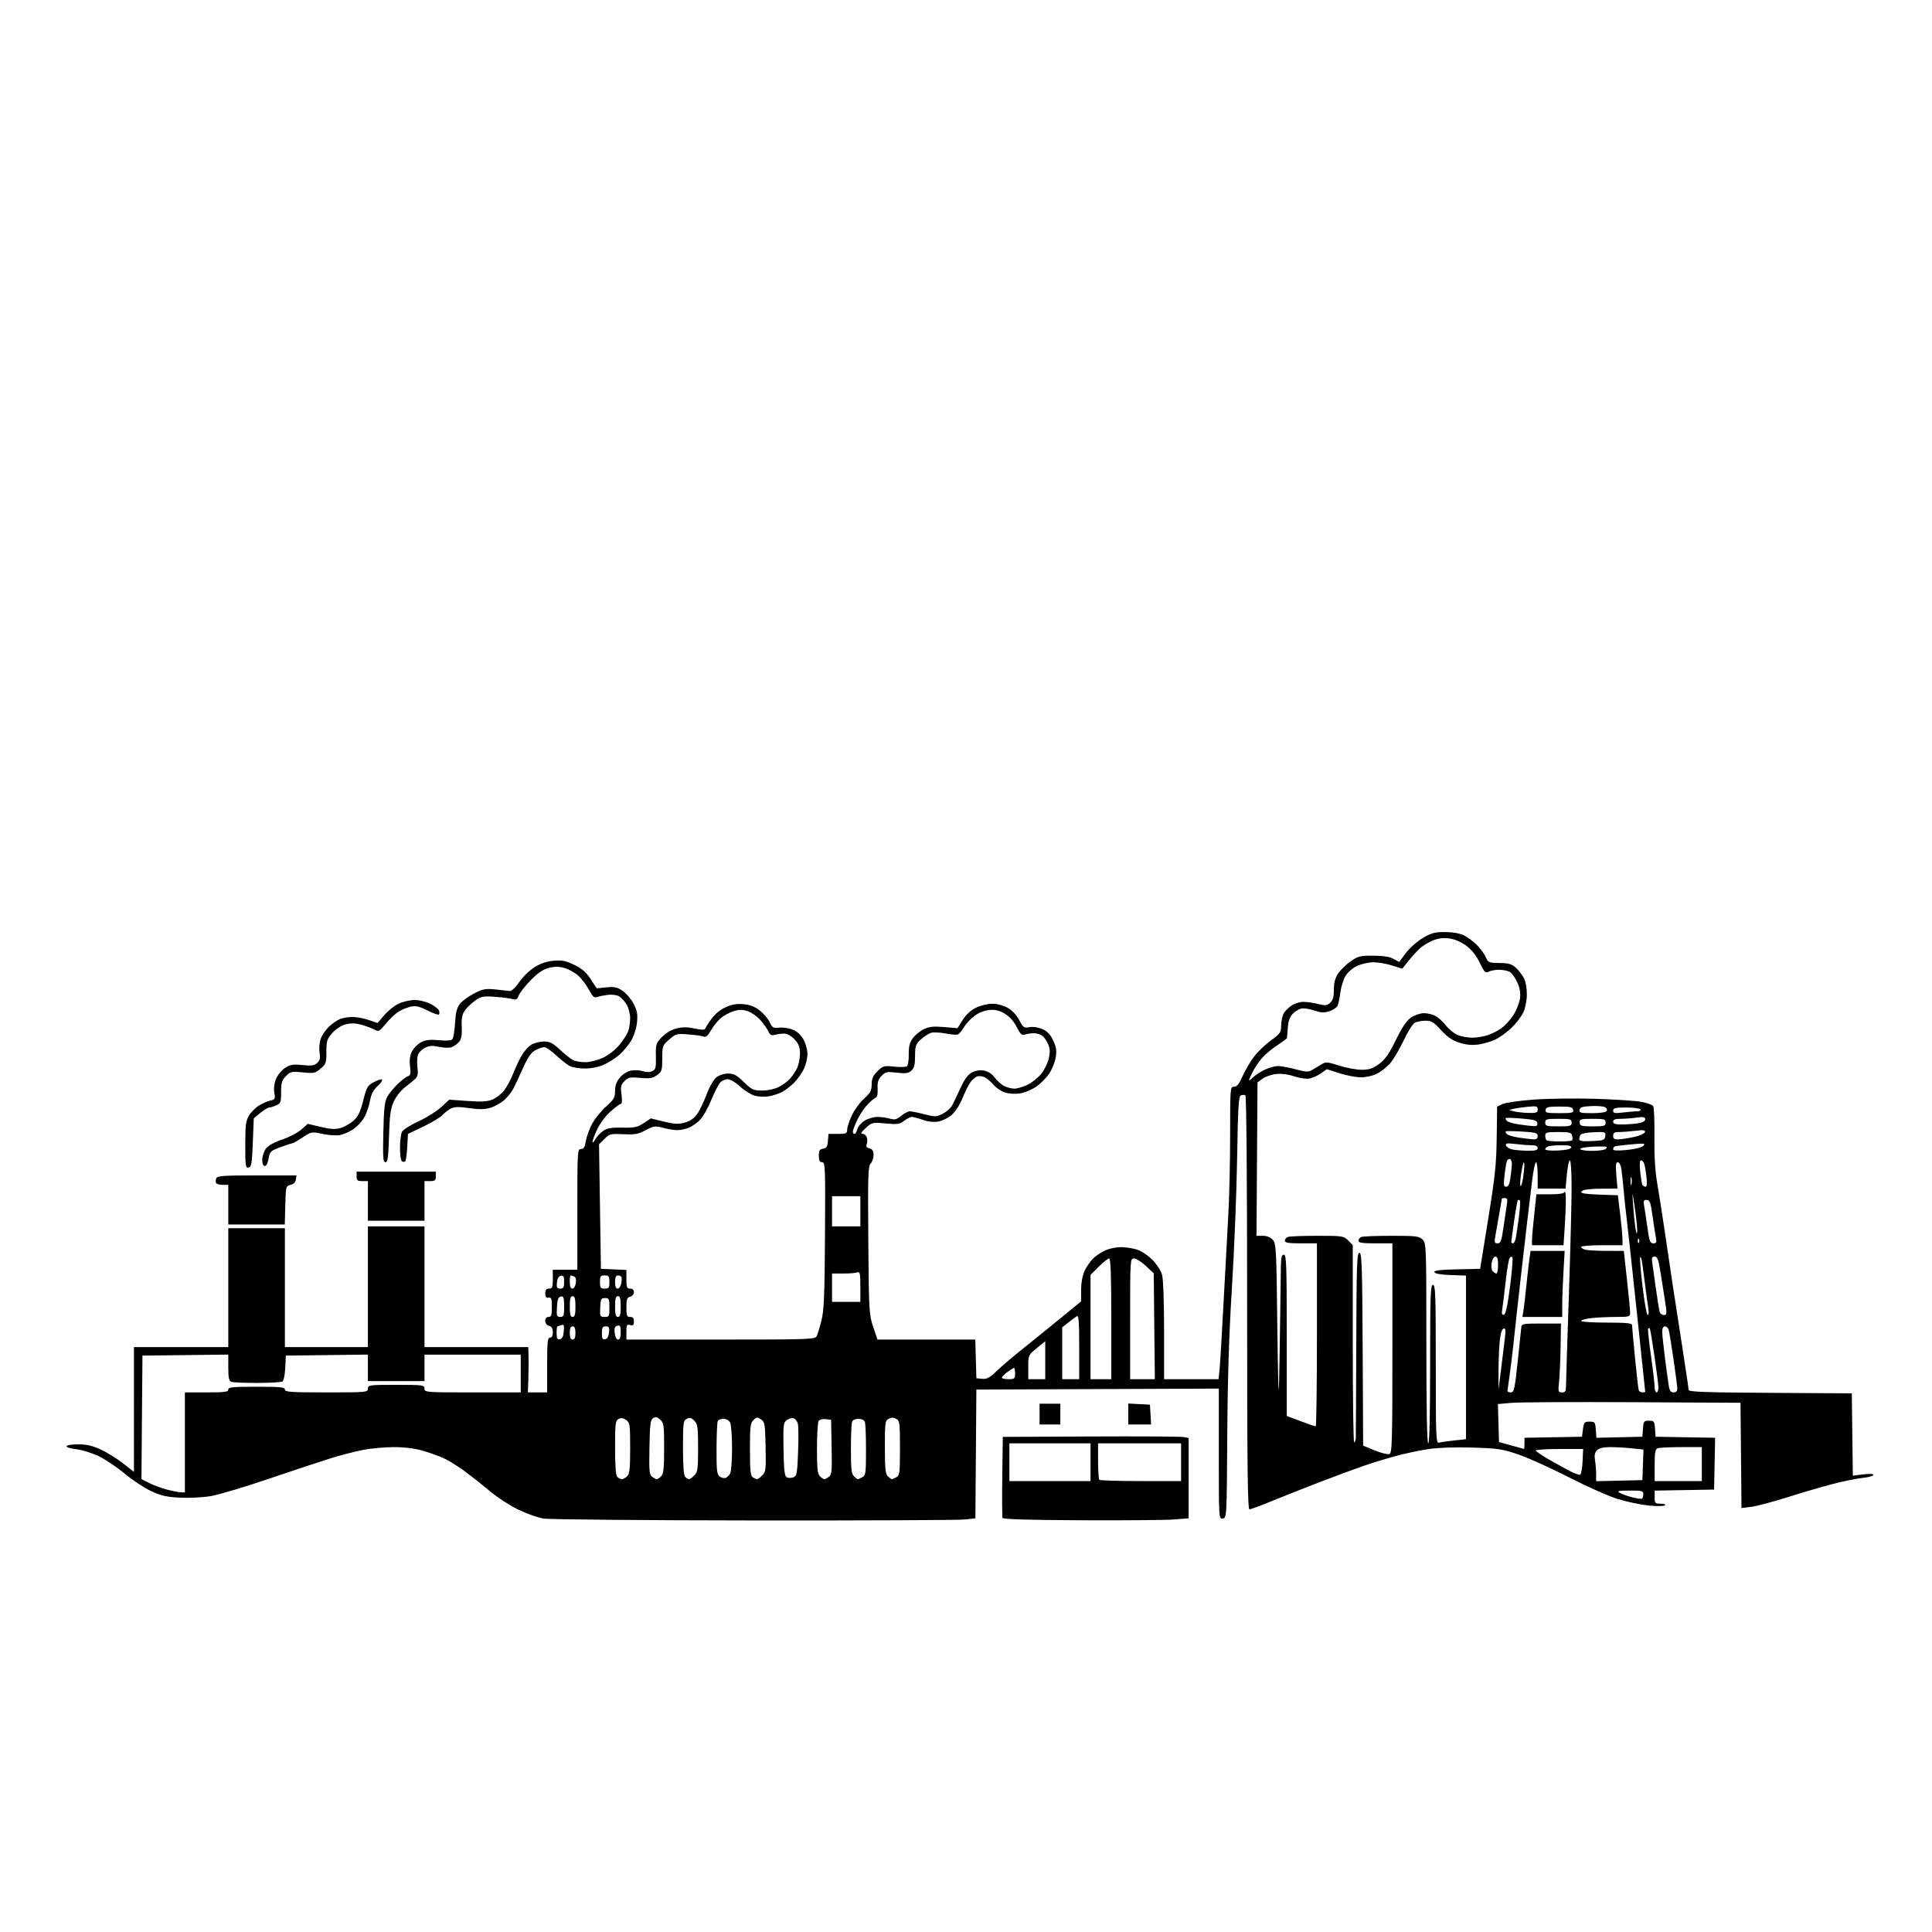 <svg version="1.1" xmlns="http://www.w3.org/2000/svg" xmlns:xlink="http://www.w3.org/1999/xlink" width="1024" height="1024" viewBox="0 0 1024 1024"><path stroke="none" fill="black" fill-rule="evenodd" d="M400.0,805.874C341.425,805.815 291.035,805.358 288.022,804.859C285.01,804.359 278.935,802.195 274.522,800.048C270.11,797.902 263.401,793.525 259.613,790.323C255.825,787.12 249.75,782.317 246.113,779.65C242.476,776.982 237.475,773.896 235.0,772.792C232.525,771.687 227.576,769.932 224.003,768.892C219.847,767.682 214.384,767.0 208.841,767.0C204.075,767.0 196.779,767.65 192.627,768.444C188.475,769.239 180.673,771.255 175.289,772.924C169.905,774.594 155.124,779.491 142.442,783.806C129.76,788.121 115.961,792.237 111.779,792.952C107.486,793.687 100.326,794.053 95.337,793.794C88.178,793.422 85.266,792.754 80.0,790.279C76.425,788.598 70.125,784.412 66.0,780.976C61.875,777.54 55.641,773.375 52.146,771.721C48.651,770.067 43.35,768.441 40.366,768.107C37.381,767.773 35.066,767.05 35.22,766.5C35.374,765.95 38.2,765.509 41.5,765.521C45.927,765.537 49.073,766.272 53.5,768.326C56.8,769.857 62.087,773.14 65.25,775.621L71.0,780.133L71.0,747.066L71.0,714.0L96.0,714.0L121.0,714.0L121.0,682.5L121.0,651.0L136.0,651.0L151.0,651.0L151.0,682.5L151.0,714.0L173.0,714.0L195.0,714.0L195.0,682.0L195.0,650.0L210.0,650.0L225.0,650.0L225.0,682.0L225.0,714.0L252.5,714.0L280.0,714.0L280.138,718.75C280.215,721.362 280.168,726.763 280.035,730.75L279.794,738.0L284.897,738.0L290.0,738.0L290.0,723.5C290.0,711.278 290.236,709.0 291.5,709.0C292.487,709.0 293.0,708.013 293.0,706.117C293.0,704.074 292.417,703.081 291.0,702.71C289.803,702.397 289.0,701.346 289.0,700.094C289.0,698.767 289.641,698 290.75,698C292.194,697.999 292.5,697.082 292.5,692.75C292.5,688.305 292.232,687.545 290.75,687.794C289.465,688.01 289.0,687.412 289.0,685.544C289.0,683.667 289.524,683.0 291.0,683.0C292.733,683.0 293.0,682.333 293.0,678.0L293.0,673.0L299.5,673.0L306.0,673.0L306.0,641.0C306.0,610.157 306.069,609.0 307.912,609.0C309.386,609.0 309.983,608.027 310.517,604.75C310.898,602.413 312.384,598.318 313.818,595.652C315.252,592.985 318.579,588.866 321.212,586.499C325.422,582.715 326.0,581.709 326.0,578.174C326.0,575.319 326.742,573.271 328.56,571.111C330.09,569.293 332.495,567.81 334.535,567.427C336.413,567.075 339.199,567.22 340.725,567.75C342.496,568.364 344.273,568.366 345.636,567.754C347.537,566.902 347.757,566.045 347.636,559.961C347.507,553.479 347.674,552.946 350.857,549.655C352.925,547.516 355.881,545.764 358.554,545.091C361.721,544.293 364.314,544.303 368.154,545.126C371.842,545.917 373.521,545.937 373.769,545.192C373.964,544.608 375.477,542.261 377.131,539.978C379.005,537.391 381.864,535.063 384.719,533.8C388.034,532.334 390.65,531.904 394.189,532.244C397.622,532.574 400.184,533.594 402.789,535.668C404.83,537.292 407.175,540.077 408.0,541.857C409.344,544.755 409.865,545.05 413.0,544.688C414.925,544.466 418.116,544.915 420.091,545.687C422.434,546.602 424.433,548.425 425.841,550.931C427.039,553.062 427.99,556.493 427.978,558.636C427.966,560.761 427.121,564.3 426.1,566.5C425.079,568.7 422.754,571.995 420.933,573.822C419.112,575.649 416.244,577.863 414.561,578.741C412.877,579.619 409.76,580.661 407.633,581.056C405.506,581.451 402.131,581.325 400.133,580.776C398.135,580.227 394.598,578.028 392.272,575.889C389.845,573.656 387.037,572.0 385.677,572.0C384.375,572.0 382.577,572.81 381.681,573.801C380.784,574.791 378.671,578.948 376.984,583.039C375.297,587.131 372.698,591.776 371.208,593.362C369.719,594.948 367.052,596.866 365.282,597.623C363.512,598.38 360.706,599.0 359.046,599.0C357.387,599.0 353.974,598.451 351.463,597.779C347.255,596.653 346.533,596.751 342.233,599.029C338.259,601.134 336.506,601.449 330.408,601.153C323.66,600.827 323.083,600.97 320.374,603.653L317.5,606.5L318.0,639.5L318.5,672.5L325.25,672.796L332.0,673.091L332.0,678.046C332.0,682.333 332.269,683.0 334.0,683.0C335.292,683.0 336.0,683.667 336.0,684.883C336.0,685.926 335.107,687 334.0,687.29C332.33,687.726 332.0,688.654 332.0,692.906C332.0,697.333 332.262,698.0 334.0,698.0C335.446,698.0 336.0,698.667 336.0,700.406C336.0,702.32 335.591,702.706 334.0,702.29C332.239,701.829 332.0,702.259 332.0,705.883L332.0,710.0L381.965,710.0C428.544,710.0 431.99,709.881 432.823,708.25C433.314,707.288 434.459,703.575 435.368,700.0C436.74,694.604 437.061,686.921 437.26,654.75C437.485,618.42 437.391,615.999 435.75,616C434.423,616 434.0,615.17 434.0,612.57C434.0,609.773 434.416,609.08 436.25,608.82C438.057,608.563 438.561,607.762 438.81,604.75L439.121,601.0L444.06,601.0C448.513,601.0 449.001,600.778 449.01,598.75C449.015,597.513 450.131,594.113 451.489,591.195C452.847,588.278 455.768,584.267 457.979,582.281C461.374,579.234 462.0,578.062 462.0,574.759C462.0,571.728 462.689,570.157 465.059,567.787C467.95,564.896 468.433,564.76 473.816,565.323C476.95,565.651 480.016,565.599 480.631,565.209C481.253,564.814 481.708,562.045 481.659,558.956C481.592,554.752 482.101,552.667 483.765,550.329C484.973,548.634 487.617,546.461 489.641,545.5C492.546,544.122 494.817,543.88 500.411,544.355L507.5,544.956L510.28,540.553C512.071,537.716 514.584,535.412 517.345,534.075C519.703,532.934 523.566,532.0 525.93,532.0C528.475,532.0 531.788,532.877 534.055,534.151C536.398,535.468 538.777,537.988 540.189,540.65C542.31,544.649 542.743,544.951 545.586,544.418C547.388,544.08 550.198,544.474 552.324,545.362C554.965,546.466 556.563,548.105 558.119,551.308C559.816,554.802 560.124,556.688 559.584,560.289C559.208,562.796 557.63,566.739 556.077,569.051C554.525,571.363 551.363,574.525 549.051,576.077C546.739,577.63 542.891,579.194 540.499,579.552C537.997,579.928 534.645,579.708 532.608,579.036C530.659,578.393 528.003,576.604 526.704,575.06C525.405,573.517 523.349,571.722 522.134,571.071C520.919,570.421 519.053,570.166 517.988,570.504C516.923,570.842 515.217,572.329 514.197,573.809C513.176,575.289 511.313,579.086 510.056,582.247C508.763,585.496 506.333,589.256 504.466,590.896C502.649,592.491 499.438,594.088 497.331,594.443C494.882,594.856 491.922,594.532 489.124,593.545C486.718,592.695 484.089,592.0 483.282,592.0C482.475,592.0 480.634,592.929 479.19,594.065C476.873,595.888 475.726,596.051 469.416,595.46C462.426,594.805 462.191,594.859 458.883,597.866C456.427,600.098 455.961,600.949 457.183,600.971C458.108,600.987 459.131,601.837 459.455,602.859C459.78,603.882 459.752,605.483 459.393,606.419C458.93,607.624 459.361,608.282 460.87,608.676C462.437,609.086 463.0,610.014 463.0,612.188C463.0,613.813 462.306,615.837 461.457,616.686C460.108,618.035 459.952,623.15 460.221,657.365C460.517,695.006 460.616,696.758 462.805,703.25L465.08,710.0L491.005,710.0L516.93,710.0L517.215,720.25L517.5,730.5L520.569,730.8C523.038,731.041 524.507,730.26 528.091,726.8C530.54,724.435 536.773,719.125 541.942,715.0C547.111,710.875 556.213,703.508 562.17,698.628L573.0,689.756L573.022,683.628C573.036,679.812 573.742,675.991 574.896,673.5C575.914,671.3 578.042,668.286 579.624,666.803C581.206,665.32 584.173,663.407 586.218,662.553C588.263,661.699 591.811,661.0 594.102,661.0C596.393,661.0 600.12,661.553 602.384,662.23C604.748,662.936 608.277,665.234 610.675,667.629C613.065,670.015 615.307,673.444 615.919,675.649C616.55,677.921 616.991,690.055 616.994,705.25L617.0,731.0L631.428,731.0L645.856,731.0L646.396,725.75C646.693,722.862 647.643,707.0 648.507,690.5C649.37,674.0 650.51,652.98 651.039,643.789C651.567,634.597 652.0,615.585 652.0,601.539C652.0,576.439 652.035,576.0 654.055,576.0C655.585,576.0 656.733,574.59 658.552,570.478C659.895,567.44 662.586,562.824 664.531,560.218C666.476,557.613 670.527,553.699 673.534,551.521C678.576,547.868 679.003,547.248 679.035,543.53C679.055,541.314 679.648,538.46 680.353,537.19C681.058,535.919 682.955,534.01 684.567,532.946C686.18,531.883 688.988,531.01 690.807,531.007C692.626,531.003 696.128,531.507 698.589,532.127C702.476,533.106 703.321,533.02 705.031,531.472C706.508,530.135 707,528.392 707.0,524.493C707.0,520.749 707.633,518.356 709.265,515.935C710.51,514.087 713.476,511.208 715.855,509.537C719.774,506.785 720.9,506.503 727.84,506.53C732.999,506.549 736.498,507.097 738.557,508.205L741.614,509.852L745.074,505.176C746.978,502.604 750.982,499.038 753.973,497.25C758.593,494.489 760.374,494 765.805,494.0C769.73,494 773.57,494.651 775.752,495.687C777.707,496.614 780.861,498.928 782.761,500.828C784.661,502.727 786.786,505.64 787.485,507.301C788.691,510.17 789.055,510.325 794.797,510.41C799.791,510.484 801.305,510.934 803.515,513.0C804.986,514.375 806.893,516.85 807.752,518.5C808.654,520.233 809.293,523.876 809.263,527.126C809.233,530.405 808.447,534.367 807.378,536.626C806.37,538.757 803.622,542.372 801.273,544.661C798.923,546.949 795.027,549.777 792.615,550.944C790.203,552.112 785.987,553.333 783.246,553.657C779.87,554.057 776.646,553.711 773.257,552.585C769.686,551.399 766.963,549.502 763.751,545.961C759.905,541.722 758.713,541 755.559,541C753.529,541 750.982,541.474 749.9,542.054C748.817,542.633 746.116,546.927 743.898,551.596C741.68,556.265 738.475,561.667 736.777,563.601C735.079,565.535 731.977,567.991 729.885,569.059C727.709,570.169 724.058,571.0 721.361,571.0C718.765,571.0 713.628,570.029 709.945,568.843L703.249,566.687L700.209,568.851C698.536,570.042 695.818,571.286 694.168,571.616C692.415,571.967 689.007,571.499 685.972,570.491C682.678,569.397 679.129,568.951 676.274,569.273C673.798,569.552 670.585,570.665 669.136,571.748L666.5,573.715L666.239,614.358L665.978,655.0L669.334,655.0C671.475,655.0 673.38,655.762 674.595,657.104C676.392,659.088 676.53,661.771 677.025,704.354C677.313,729.184 677.71,742.525 677.906,734.0C678.102,725.475 678.379,709.275 678.521,698.0C678.663,686.725 678.829,674.688 678.89,671.25C678.975,666.41 679.338,665.0 680.5,665.0C681.81,665.0 682.001,670.421 682.011,707.75L682.022,750.5L689.361,753.25C693.397,754.763 696.992,756.0 697.35,756.0C697.707,756.0 698.0,734.175 698.0,707.5L698.0,659.0L689.5,659.0C682.901,659.0 681.0,658.688 681.0,657.607C681.0,656.841 681.712,655.941 682.582,655.607C683.452,655.273 690.447,655.0 698.127,655.0C711.62,655.0 712.174,655.083 714.545,657.455L717,659.909L717.0,712.621C717.0,741.613 717.332,765.002 717.737,764.596C718.143,764.191 718.524,763.328 718.585,762.679C718.646,762.031 718.764,739.562 718.848,712.75C718.98,670.283 719.192,664.0 720.491,664.0C721.789,664.0 722.015,670.6 722.241,715.113L722.5,766.226L728.662,768.753C732.052,770.144 735.539,771.007 736.412,770.672C737.836,770.126 738.0,764.331 738.0,714.531L738.0,659.0L729.0,659.0C721.974,659.0 720.0,658.694 720.0,657.607C720.0,656.841 720.712,655.941 721.582,655.607C722.452,655.273 729.652,655.0 737.582,655.0C750.667,655.0 752.185,655.185 754.0,657.0C755.95,658.95 756.0,660.333 756.0,712.0C756.0,746.667 756.346,765.0 757.0,765.0C757.651,765.0 758.0,750.333 758.0,723.0C758.0,686.333 758.19,681.0 759.5,681.0C760.81,681.0 761.0,686.341 761.0,723.067C761,762.654 761.103,765.106 762.75,764.639C763.712,764.367 767.312,763.842 770.75,763.474L777.0,762.804L777.0,719.442L777.0,676.081L768.83,675.79C763.519,675.602 760.52,675.074 760.258,674.281C759.958,673.377 763.033,672.99 772.177,672.781L784.5,672.5L788.788,646.0C792.42,623.557 793.109,616.976 793.288,603.016L793.5,586.533L796.307,585.184C797.851,584.443 805.276,583.378 812.807,582.819C820.338,582.26 835.072,582.067 845.55,582.389C856.027,582.712 867.029,583.437 869.998,584C872.967,584.563 875.77,585.581 876.227,586.262C876.684,586.943 876.976,594.25 876.876,602.5C876.754,612.633 877.227,620.583 878.334,627.0C879.235,632.225 881.101,644.15 882.479,653.5C883.858,662.85 885.66,675.0 886.484,680.5C887.307,686.0 889.561,700.597 891.491,712.938C893.421,725.279 895.0,735.962 895.0,736.677C895,737.722 903.539,738.03 938.25,738.239L981.5,738.5L981.77,760.319L982.039,782.139L987.52,781.454C990.874,781.035 993.0,781.147 993.0,781.742C993.0,782.277 990.413,782.987 987.25,783.318C984.087,783.65 977.0,785.088 971.5,786.514C966.0,787.939 955.1,791.126 947.278,793.596C939.456,796.067 930.801,798.355 928.044,798.681L923.032,799.275L922.766,771.387L922.5,743.5L865.5,743.199C834.15,743.033 805.222,743.186 801.216,743.537L793.932,744.177L794.216,754.238L794.5,764.3L801.0,766.115C804.575,767.113 807.612,767.946 807.75,767.965C807.888,767.984 808.0,766.662 808.0,765.026L808,762.052L823.25,761.776L838.5,761.5L839.0,757.5C839.458,753.833 839.75,753.5 842.5,753.5C845.318,753.5 845.519,753.76 845.809,757.78L846.118,762.061L858.309,761.78L870.5,761.5L870.807,757.25C871.093,753.303 871.321,753.0 874.0,753.0C876.679,753.0 876.907,753.303 877.193,757.25L877.5,761.5L893.278,761.776L909.056,762.051L908.778,775.776L908.5,789.5L892.75,789.775L877.0,790.051L877.0,793.525C877.0,796.768 877.214,797.0 880.2,797.0C882.065,797.0 883.004,797.361 882.45,797.864C881.928,798.34 878.056,798.38 873.847,797.955C869.639,797.529 862.311,795.996 857.565,794.548C852.818,793.1 841.187,787.943 831.717,783.087C822.248,778.231 810.225,772.786 805.0,770.986C796.372,768.014 794.143,767.671 780.715,767.247C772.013,766.972 762.549,767.264 757.715,767.956C753.197,768.603 745.45,770.208 740.5,771.523C735.55,772.837 727.675,775.236 723.0,776.854C718.325,778.471 707.975,782.296 700.0,785.353C692.025,788.411 680.55,792.947 674.5,795.433C668.45,797.919 662.938,799.964 662.25,799.977C661.257,799.995 661.0,777.458 661.0,690.559C661.0,625.914 660.628,580.888 660.09,580.556C659.59,580.247 658.52,580.247 657.713,580.557C656.479,581.03 656.157,586.412 655.693,614.31C655.39,632.564 654.154,663.25 652.947,682.5C651.403,707.124 650.669,730.396 650.473,761.0C650.196,804.301 650.185,804.501 648.097,804.82C646.002,805.139 646.0,805.108 646.0,770.562L646.0,735.985L581.75,736.243L517.5,736.5L517.237,770.612L516.974,804.724L511.737,805.354C508.857,805.7 458.575,805.934 400.0,805.874zM573.139,805.774C544.897,805.645 531.648,805.246 531.368,804.516C531.142,803.929 531.08,794.028 531.229,782.514L531.5,761.58L578.0,761.364C603.575,761.245 625.737,761.375 627.25,761.653L630.0,762.159L630.0,783.45L630.0,804.742L622.25,805.353C617.987,805.689 595.887,805.878 573.139,805.774zM870.25,794.321C870.663,794.079 871.0,793.009 871.0,791.941C871.0,790.195 870.27,790.003 863.75,790.03C857.72,790.056 856.837,790.259 858.5,791.236C859.6,791.882 862.525,792.939 865.0,793.585C867.475,794.231 869.837,794.562 870.25,794.321zM95.75,790.934L98.0,791.0L98.0,764.5L98.0,738.0L109.5,738.0C119.056,738.0 121.0,737.746 121.0,736.5C121.0,735.233 123.333,735.0 136.0,735.0C148.667,735.0 151.0,735.233 151.0,736.5C151.0,737.788 154.111,738.0 173.0,738.0C194.333,738.0 195.0,737.939 195.0,736.0C195.0,734.089 195.667,734.0 210.0,734.0C224.333,734.0 225.0,734.089 225.0,736.0C225.0,737.948 225.667,738.0 250.5,738.0L276.0,738.0L276.0,728.0L276.0,718.0L250.5,718.0L225.0,718.0L225.0,725.0L225.0,732.0L210.0,732.0L195.0,732.0L195.0,724.98L195.0,717.961L173.25,718.23L151.5,718.5L151.196,724.974C151.027,728.59 150.365,731.784 149.696,732.209C149.038,732.627 143.024,732.976 136.332,732.985C129.639,732.993 123.452,732.727 122.582,732.393C121.351,731.921 121.0,730.254 121.0,724.874L121.0,717.962L98.25,718.231L75.5,718.5L75.236,751.223L74.973,783.945L78.987,785.993C81.195,787.12 85.364,788.677 88.251,789.455C91.138,790.232 94.513,790.898 95.75,790.934zM556.5,785.0L578.0,785.0L578.0,775.0L578.0,765.0L556.5,765.0L535.0,765.0L535.0,775.0L535.0,785.0L556.5,785.0zM604.667,785.0L626.0,785.0L626.0,775.0L626.0,765.0L604.0,765.0L582.0,765.0L582.0,774.333C582.0,779.467 582.3,783.967 582.667,784.333C583.033,784.7 592.933,785.0 604.667,785.0zM858.25,784.781L870.5,784.5L870.788,776.396L871.076,768.293L864.891,767.646C861.49,767.291 856.33,767.0 853.425,767.0C849.819,767.0 847.612,767.531 846.469,768.674C845.25,769.893 844.956,771.32 845.386,773.924C845.712,775.891 845.983,779.201 845.989,781.281L846.0,785.062L858.25,784.781zM889.5,785.0L902.0,785.0L902.0,776.0L902.0,767.0L891.082,767.0C885.077,767.0 879.452,767.273 878.582,767.607C877.313,768.094 877.0,769.876 877.0,776.607L877.0,785.0L889.5,785.0zM329.629,784.0C330.304,784.0 331.564,783.293 332.429,782.429C333.7,781.157 334.0,778.308 334.0,767.485C334.0,754.927 333.869,754.022 331.845,752.604C330.295,751.518 329.174,751.372 327.845,752.083C326.184,752.972 326.0,754.492 326.0,767.335C326.0,777.097 326.379,781.979 327.2,782.8C327.86,783.46 328.953,784.0 329.629,784.0zM348.12,784.0C348.525,784.0 349.564,783.293 350.429,782.429C351.699,781.158 352.0,778.317 352.0,767.584C352.0,755.454 351.823,754.149 349.941,752.447C348.365,751.02 347.487,750.833 346.191,751.649C344.754,752.555 344.458,754.871 344.221,767.1C343.976,779.751 344.149,781.636 345.662,782.742C346.608,783.434 347.714,784.0 348.12,784.0zM365.2,784.0C365.64,784.0 366.9,783.1 368.0,782.0C369.787,780.213 370.0,778.667 370.0,767.5C370.0,756.286 369.792,754.792 367.977,752.977C366.37,751.37 365.547,751.172 363.977,752.012C362.149,752.99 362.0,754.149 362.0,767.335C362.0,777.097 362.379,781.979 363.2,782.8C363.86,783.46 364.76,784.0 365.2,784.0zM384.625,783.314C385.412,783.012 386.493,781.947 387.028,780.948C387.563,779.949 388.0,773.897 388.0,767.5C388.0,761.103 387.534,754.998 386.965,753.934C386.382,752.845 384.879,752.0 383.524,752.0C382.201,752.0 380.825,752.474 380.468,753.053C380.11,753.632 379.801,760.233 379.78,767.722C379.749,779.489 379.978,781.511 381.469,782.601C382.418,783.295 383.838,783.616 384.625,783.314zM401.25,783.985C401.663,783.993 402.913,783.087 404.029,781.971C405.893,780.107 406.035,778.878 405.779,766.841C405.519,754.654 405.348,753.639 403.323,752.297C401.383,751.01 400.947,751.053 399.315,752.685C397.716,754.284 397.485,756.265 397.492,768.294C397.498,779.446 397.786,782.253 399.0,783.021C399.825,783.542 400.837,783.976 401.25,783.985zM420.411,783.047C422.343,782.335 422.538,781.309 423.01,769.389C423.29,762.3 423.212,755.549 422.836,754.386C422.461,753.224 421.495,752.02 420.691,751.712C419.887,751.403 418.291,751.808 417.143,752.612C415.178,753.989 415.07,754.883 415.279,768.074C415.449,778.866 415.823,782.275 416.911,782.946C417.687,783.425 419.262,783.47 420.411,783.047zM436.88,784.0C437.286,784.0 438.392,783.434 439.338,782.742C440.851,781.636 441.024,779.745 440.779,766.992L440.5,752.5L437.609,752.17C435.966,751.982 434.353,752.414 433.874,753.17C433.41,753.901 433.024,760.43 433.015,767.679C433.003,778.34 433.3,781.157 434.571,782.429C435.436,783.293 436.475,784.0 436.88,784.0zM454.637,784.0C454.909,784.0 456.002,783.534 457.066,782.965C458.83,782.021 459.0,780.755 459.0,768.547C459.0,761.186 458.727,754.452 458.393,753.582C458.04,752.663 456.618,752.0 455.0,752.0C453.382,752.0 451.96,752.663 451.607,753.582C451.273,754.452 451.0,760.945 451.0,768.01C451.0,778.356 451.306,781.163 452.571,782.429C453.436,783.293 454.365,784.0 454.637,784.0zM472.637,784.0C472.909,784.0 474.002,783.534 475.066,782.965C476.841,782.015 477.0,780.743 477.0,767.5C477.0,754.094 476.858,752.994 475.0,752.0C473.579,751.24 472.421,751.24 471.0,752.0C469.147,752.992 469.0,754.094 469.0,766.964C469.0,778.261 469.294,781.151 470.571,782.429C471.436,783.293 472.365,784.0 472.637,784.0zM837.5,781.628C838.05,781.47 838.633,778.339 838.796,774.67L839.091,768.0L826.546,768.0C819.646,768.0 814.0,768.36 814.0,768.801C814.0,769.242 817.477,771.58 821.726,773.998C825.975,776.415 831.037,779.186 832.976,780.154C834.914,781.123 836.95,781.786 837.5,781.628zM556.5,755.0L551.0,755.0L551.0,749.5L551.0,744.0L556.5,744.0L562.0,744.0L562.0,749.5L562.0,755.0L556.5,755.0zM604.052,755.0L598.0,755.0L598.0,749.45L598.0,743.9L603.75,744.2L609.5,744.5L609.802,749.75L610.105,755.0L604.052,755.0zM800.835,738.0C802.468,738.0 802.859,736.217 804.398,721.75C805.348,712.812 806.21,704.6 806.313,703.5C806.487,701.64 807.229,701.5 816.923,701.5L827.345,701.5L827.144,714.0C827.033,720.875 826.673,729.087 826.342,732.25C825.78,737.638 825.876,738.0 827.871,738.0C829.661,738.0 830.004,737.402 830.022,734.25C830.035,732.188 830.701,711.15 831.503,687.5C832.305,663.85 832.97,637.862 832.981,629.75C832.991,621.486 832.598,615.0 832.085,615.0C831.582,615.0 830.854,618.375 830.468,622.5L829.765,630.0L822.383,630.0L815.0,630.0L815.0,623.0C815.0,619.15 814.608,616.0 814.129,616.0C813.649,616.0 812.746,620.163 812.12,625.25C811.494,630.337 810.32,640.125 809.51,647.0C808.7,653.875 807.322,665.8 806.449,673.5C805.575,681.2 804.466,691.1 803.983,695.5C803.501,699.9 802.647,707.775 802.085,713.0C801.524,718.225 800.609,725.65 800.052,729.5C799.495,733.35 799.031,736.837 799.02,737.25C799.009,737.663 799.826,738.0 800.835,738.0zM870.469,738.0C871.311,738.0 872.0,737.856 872.0,737.681C872.0,737.505 869.976,718.268 867.503,694.931C865.03,671.594 862.584,649.125 862.068,645.0C861.552,640.875 860.862,634.35 860.534,630.5C860.206,626.65 859.687,621.812 859.381,619.75C859.053,617.537 858.269,616.0 857.47,616.0C856.405,616.0 856.241,617.491 856.703,623.0L857.29,630.0L848.895,630.015C844.278,630.024 839.838,630.45 839.028,630.962C837.732,631.781 837.732,631.956 839.028,632.428C839.838,632.722 844.325,633.084 849.0,633.231L857.5,633.5L858.664,643.0C859.305,648.225 859.867,654.188 859.914,656.25L860.0,660.0L849.0,660.0C842.95,660.0 838.0,660.398 838.0,660.883C838.0,661.369 839.013,662.038 840.25,662.37C841.487,662.701 846.585,662.979 851.577,662.986L860.654,663.0L862.329,678.25C863.249,686.638 864.002,694.513 864.001,695.75C864,697.889 863.617,698 856.25,698.009C851.987,698.013 846.138,698.301 843.25,698.648C840.362,698.995 838.0,699.666 838.0,700.139C838.0,700.613 844.075,701.0 851.5,701.0C861.492,701.0 865.0,701.319 865.0,702.226C865.0,702.9 865.706,710.663 866.57,719.476C867.433,728.289 868.319,736.062 868.538,736.75C868.758,737.438 869.626,738.0 870.469,738.0zM878.0,738.0C878.55,738.0 879.0,736.911 879.0,735.58C879.0,734.249 878.059,726.712 876.909,718.83C875.76,710.949 874.635,704.312 874.409,704.083C874.184,703.854 873.792,703.875 873.538,704.129C873.284,704.383 873.959,710.857 875.038,718.517C876.117,726.176 877.0,733.693 877.0,735.221C877.0,736.75 877.45,738.0 878.0,738.0zM887.045,738.0C888.315,738.0 889.0,737.318 889.0,736.055C889.0,734.985 888.091,727.898 886.979,720.305C885.868,712.712 884.713,705.712 884.412,704.75C884.111,703.788 883.221,703.0 882.433,703.0C881.534,703.0 881.003,704.026 881.008,705.75C881.013,707.263 881.679,713.675 882.49,720.0C883.3,726.325 884.217,732.962 884.527,734.75C884.937,737.116 885.622,738.0 887.045,738.0zM795.502,726.5C796.192,721.0 797.1,713.628 797.522,710.119C798.152,704.871 798.04,703.819 796.894,704.197C795.991,704.495 795.277,706.92 794.867,711.079C794.519,714.61 794.237,721.775 794.242,727.0L794.25,736.5L795.502,726.5zM534.5,731.0C537.722,731.0 538.0,730.762 538.0,728.0C538.0,726.35 537.757,725.0 537.46,725.0C537.162,725.0 535.587,725.985 533.96,727.188C532.332,728.391 531.0,729.741 531.0,730.188C531.0,730.635 532.575,731.0 534.5,731.0zM549.5,731.0L554.0,731.0L554.0,720.933L554.0,710.866L549.5,714.554C545.022,718.223 545.0,718.272 545.0,724.62L545.0,731.0L549.5,731.0zM567.5,731.0L572.0,731.0L572.0,713.941C572.0,700.562 571.73,697.043 570.75,697.629C570.062,698.039 568.038,699.528 566.25,700.938L563,703.5L563,717.25L563.0,731.0L567.5,731.0zM583.5,731.0L589.0,731.0L589.0,699.0C589.0,675.853 588.687,667.0 587.868,667.0C587.246,667.0 584.771,668.966 582.368,671.368L578.0,675.737L578.0,703.368L578.0,731.0L583.5,731.0zM605.545,731.0L612.089,731.0L611.795,702.927L611.5,674.854L607.289,670.927C604.973,668.767 602.16,667.0 601.039,667.0C599.03,667.0 599.0,667.464 599.0,699.0L599.0,731.0L605.545,731.0zM296.75,709.815C297.987,709.581 298.593,708.347 298.818,705.608C299.086,702.35 298.874,701.834 297.487,702.367C296.579,702.715 295.648,703.0 295.418,703.0C295.188,703.0 295.0,704.608 295.0,706.573C295.0,709.436 295.348,710.081 296.75,709.815zM303.5,710.0C304.548,710.0 305.0,708.944 305.0,706.5C305.0,704.056 304.548,703.0 303.5,703.0C302.452,703.0 302.0,704.056 302.0,706.5C302.0,708.944 302.452,710.0 303.5,710.0zM320.75,709.815C321.903,709.597 322.607,708.377 322.813,706.242C323.075,703.532 322.788,703.0 321.063,703.0C319.364,703.0 319.0,703.63 319.0,706.573C319.0,709.436 319.348,710.081 320.75,709.815zM327.609,710.0C328.56,710.0 329.0,708.763 329.0,706.094C329.0,702.831 328.705,702.264 327.208,702.656C325.816,703.02 325.506,703.891 325.817,706.562C326.06,708.639 326.769,710.0 327.609,710.0zM296.948,698.0C298.772,698.0 299.0,697.381 299.0,692.427C299.0,687.659 298.747,686.901 297.25,687.186C295.897,687.443 295.431,688.709 295.198,692.759C294.926,697.476 295.101,698.0 296.948,698.0zM303.5,698.0C304.652,698.0 305.0,696.722 305.0,692.5C305.0,688.278 304.652,687.0 303.5,687.0C302.348,687.0 302.0,688.278 302.0,692.5C302.0,696.722 302.348,698.0 303.5,698.0zM320.451,698.0C322.843,698.0 323.0,697.693 323.0,693.0C323.0,688.436 322.798,688.0 320.679,688.0C318.59,688.0 318.335,688.502 318.129,693.0C317.912,697.752 318.027,698.0 320.451,698.0zM327.5,698.0C328.652,698.0 329.0,696.722 329.0,692.5C329.0,688.278 328.652,687.0 327.5,687.0C326.348,687.0 326.0,688.278 326.0,692.5C326.0,696.722 326.348,698.0 327.5,698.0zM817.455,698.0L806.909,698.0L807.445,694.75C807.739,692.962 808.436,687.0 808.994,681.5C809.552,676.0 810.283,669.587 810.618,667.25L811.227,663.0L820.266,663.0L829.306,663.0L828.657,674.25C828.301,680.438 828.007,688.312 828.005,691.75L828.0,698.0L817.455,698.0zM797.098,696.801C798.085,696.472 799.046,692.031 800.381,681.635C801.419,673.55 801.958,666.625 801.58,666.246C801.201,665.868 800.522,666.155 800.071,666.886C799.619,667.616 798.721,673.003 798.075,678.857C797.428,684.71 796.63,691.247 796.3,693.383C795.829,696.438 795.999,697.167 797.098,696.801zM873.305,697.0C873.809,697.0 873.98,695.538 873.683,693.75C873.386,691.962 872.631,686.45 872.004,681.5C871.377,676.55 870.641,670.992 870.368,669.148C870.095,667.304 869.629,666.038 869.333,666.333C869.038,666.629 869.604,673.65 870.591,681.935C871.579,690.221 872.8,697.0 873.305,697.0zM881.896,697.0C883.538,697.0 883.571,696.442 882.386,688.75C881.686,684.212 880.575,677.237 879.916,673.25C878.969,667.525 878.355,666.0 876.997,666.0C875.787,666.0 875.371,666.666 875.594,668.25C875.767,669.487 876.634,675.675 877.519,682.0C878.405,688.325 879.355,694.288 879.632,695.25C879.908,696.212 880.927,697.0 881.896,697.0zM448.5,690.0L456.0,690.0L456.0,681.893C456.0,674.911 455.78,673.87 454.418,674.393C453.548,674.727 450.173,675.0 446.918,675.0L441.0,675.0L441.0,682.5L441.0,690.0L448.5,690.0zM296.937,683.0C298.636,683.0 299.0,682.37 299.0,679.427C299.0,676.564 298.652,675.919 297.25,676.185C296.097,676.403 295.393,677.623 295.187,679.758C294.925,682.468 295.212,683.0 296.937,683.0zM303.387,683.0C304.159,683.0 304.966,681.688 305.208,680.038C305.492,678.1 305.158,676.891 304.239,676.538C303.468,676.242 302.648,676.0 302.418,676.0C302.188,676.0 302.0,677.575 302.0,679.5C302.0,681.817 302.469,683.0 303.387,683.0zM320.5,683.0C322.69,683.0 323.0,682.567 323.0,679.5C323.0,676.433 322.69,676.0 320.5,676.0C318.31,676.0 318.0,676.433 318.0,679.5C318.0,682.567 318.31,683.0 320.5,683.0zM327.383,683.0C328.144,683.0 329.003,681.765 329.291,680.256C329.58,678.746 329.606,677.171 329.349,676.756C329.092,676.34 328.234,676.0 327.441,676.0C326.461,676.0 326.0,677.119 326.0,679.5C326.0,681.813 326.469,683.0 327.383,683.0zM793.122,675.0C793.605,675.0 794.0,672.975 794.0,670.5C794.0,667.348 793.588,666.0 792.625,666.0C791.869,666.0 790.967,667.414 790.621,669.143C790.26,670.95 790.472,672.863 791.119,673.643C791.738,674.389 792.64,675.0 793.122,675.0zM820.349,660.0L812.0,660.0L811.999,657.25C811.998,655.737 812.521,649.663 813.162,643.75L814.326,633.0L821.58,633.0C826.447,633.0 828.999,632.589 829.338,631.75C829.615,631.062 829.875,632.75 829.916,635.5C829.956,638.25 829.699,644.888 829.344,650.25L828.698,660.0L820.349,660.0zM793.794,659.0C795.402,659.0 795.859,657.718 796.911,650.25C797.589,645.438 798.386,640.038 798.683,638.25C799.106,635.705 798.873,635.0 797.611,635.0C796.725,635.0 796.0,635.175 796.0,635.39C796.0,635.604 795.363,639.316 794.584,643.64C793.805,647.963 792.884,653.188 792.538,655.25C791.997,658.479 792.171,659.0 793.794,659.0zM801.921,659.0C802.427,659.0 803.089,657.763 803.391,656.25C803.694,654.737 804.432,649.74 805.033,645.145C805.633,640.55 805.871,636.538 805.562,636.229C805.253,635.92 804.774,635.892 804.499,636.168C804.223,636.444 803.331,641.356 802.517,647.085C801.703,652.813 801.028,657.837 801.018,658.25C801.008,658.663 801.414,659.0 801.921,659.0zM868.604,658.729C868.936,658.397 868.972,657.534 868.683,656.812C868.364,656.015 868.127,656.252 868.079,657.417C868.036,658.471 868.272,659.061 868.604,658.729zM876.286,659.0C877.902,659.0 878.151,658.506 877.692,656.209C877.385,654.674 876.585,649.499 875.915,644.709C874.864,637.196 874.432,636.0 872.769,636.0C871.206,636.0 870.94,636.521 871.361,638.75C871.648,640.263 872.431,645.438 873.102,650.25C874.164,657.866 874.577,659.0 876.286,659.0zM867.735,653.0C867.884,651.625 867.339,646.0 866.523,640.5C865.104,630.932 865.061,630.824 865.534,638.0C865.806,642.125 866.352,647.75 866.746,650.5C867.173,653.474 867.574,654.487 867.735,653.0zM448.5,650.0L456.0,650.0L456.0,642.0L456.0,634.0L448.5,634.0L441.0,634.0L441.0,642.0L441.0,650.0L448.5,650.0zM135.965,649.0L121.0,649.0L121.0,638.5L121.0,628.0L118.059,628.0C116.441,628.0 114.865,627.591 114.556,627.09C114.247,626.59 114.268,625.465 114.604,624.59C115.135,623.207 117.937,623.0 136.177,623.0L157.139,623.0L156.82,625.209C156.618,626.605 155.58,627.633 154.0,628.002C151.559,628.572 151.493,628.828 151.215,638.793L150.93,649.0L135.965,649.0zM210.0,647.0L195.0,647.0L195.0,636.5L195.0,626.0L192.0,626.0C189.467,626.0 189.0,625.611 189.0,623.5L189.0,621.0L210.0,621.0L231.0,621.0L231.0,623.5C231.0,625.611 230.533,626.0 228.0,626.0L225.0,626.0L225.0,636.5L225.0,647.0L210.0,647.0zM798.31,629.0C799.391,629.0 800.068,627.682 800.49,624.75C800.828,622.413 801.193,619.199 801.302,617.609C801.411,616.019 800.993,614.538 800.373,614.317C799.753,614.096 798.992,614.579 798.681,615.39C798.369,616.201 797.806,619.595 797.428,622.932C796.847,628.068 796.983,629.0 798.31,629.0zM807.176,624.84C807.548,622.453 807.885,619.413 807.926,618.083C807.967,616.754 807.796,615.87 807.547,616.119C807.299,616.368 806.693,619.137 806.201,622.273C805.709,625.408 805.575,628.245 805.903,628.576C806.232,628.908 806.804,627.226 807.176,624.84zM864.689,627.75C864.941,626.788 864.941,625.212 864.689,624.25C864.438,623.288 864.232,624.075 864.232,626.0C864.232,627.925 864.438,628.712 864.689,627.75zM872.197,629.0C872.914,629.0 873.062,627.185 872.639,623.585C872.289,620.607 871.729,617.457 871.394,616.585C871.06,615.713 870.32,615.0 869.751,615.0C869.08,615.0 868.939,617.147 869.351,621.085C869.701,624.432 870.242,627.582 870.553,628.085C870.864,628.588 871.603,629.0 872.197,629.0zM131.75,618.813C130.16,619.116 130,618.022 130.004,606.823C130.007,596.291 130.296,594.026 131.995,591.241C133.088,589.448 135.448,587.068 137.241,585.952C139.033,584.836 141.734,583.659 143.242,583.338C145.774,582.798 145.939,582.471 145.396,579.075C145.028,576.776 145.384,574.017 146.344,571.72C147.188,569.698 149.369,567.11 151.19,565.968C153.951,564.236 155.47,563.994 160.353,564.507C165.067,565.003 166.574,564.791 168.092,563.417C169.559,562.089 169.844,560.878 169.377,557.958C169.047,555.894 169.286,552.664 169.907,550.78C170.529,548.897 172.492,545.953 174.269,544.239C176.046,542.525 178.767,540.645 180.315,540.061C181.863,539.478 184.821,539.0 186.887,539.0C188.953,539.0 192.775,539.726 195.379,540.613L200.114,542.227L203.751,537.978C205.752,535.64 209.213,532.899 211.444,531.886C213.675,530.873 217.43,530.034 219.79,530.022C222.178,530.01 225.856,530.906 228.089,532.045C230.293,533.17 232.356,534.764 232.672,535.588C232.988,536.412 232.967,537.366 232.626,537.708C232.284,538.05 229.553,537.089 226.557,535.573C222.332,533.436 220.368,532.974 217.805,533.516C215.987,533.901 213.086,535.074 211.359,536.122C209.631,537.171 206.566,540.045 204.547,542.508C201.002,546.834 200.784,546.94 198.188,545.599C196.71,544.835 193.588,543.695 191.25,543.066C188.197,542.245 185.899,542.219 183.091,542.975C180.75,543.606 177.943,545.439 176.091,547.549C173.328,550.697 173.0,551.745 173.0,557.446C173.0,563.348 172.77,564.016 169.902,566.429C167.043,568.835 166.317,568.986 160.486,568.388C154.599,567.785 153.992,567.917 151.584,570.325C149.391,572.518 149.0,573.799 149.0,578.794C149.0,584.13 148.762,584.787 146.453,585.839C145.052,586.478 143.348,587.0 142.665,587.0C141.983,587.0 139.866,588.299 137.962,589.887L134.5,592.774L134.0,605.626C133.564,616.838 133.277,618.521 131.75,618.813zM140.372,618.0C139.481,618.0 139.0,616.82 139.0,614.635C139.0,612.778 139.901,610.124 141.011,608.713C142.254,607.133 145.54,605.318 149.605,603.965C153.225,602.76 157.756,600.397 159.674,598.713L163.161,595.652L169.95,597.281C175.115,598.521 177.62,598.667 180.423,597.894C182.449,597.334 185.545,595.597 187.303,594.033C189.82,591.795 190.926,589.52 192.5,583.345C194.339,576.13 194.796,575.341 198.191,573.524C200.22,572.437 202.176,571.843 202.536,572.203C202.896,572.563 201.796,574.127 200.091,575.679C197.773,577.788 196.735,579.883 195.978,583.977C195.421,586.989 193.879,591.096 192.55,593.103C191.222,595.111 188.59,597.708 186.703,598.875C184.815,600.041 181.847,601.281 180.107,601.629C178.367,601.977 174.278,601.696 171.02,601.004C165.143,599.757 165.06,599.772 160.377,602.874C157.781,604.593 155.301,606.0 154.866,606.0C154.431,606.0 151.583,606.932 148.538,608.072C143.351,610.012 142.961,610.392 142.373,614.072C141.996,616.429 141.196,618.0 140.372,618.0zM204.299,616.0C203.047,616.0 202.877,613.619 203.173,600.25C203.446,587.91 203.884,583.835 205.194,581.429C206.114,579.74 208.573,576.701 210.658,574.675C212.744,572.649 215.225,570.746 216.172,570.445C217.596,569.993 217.796,569.073 217.329,565.128C216.929,561.754 217.242,559.432 218.399,557.196C219.298,555.457 221.464,553.294 223.212,552.391C225.613,551.149 227.911,550.889 232.61,551.328C236.881,551.727 239.136,551.531 239.804,550.704C240.339,550.042 240.954,546.252 241.17,542.282C241.452,537.085 242.128,534.285 243.582,532.282C244.693,530.752 248.054,528.225 251.051,526.667C255.852,524.172 257.213,523.904 262.5,524.421C265.8,524.743 269.234,525.118 270.131,525.254C271.118,525.403 273.129,523.524 275.221,520.5C277.124,517.75 280.797,514.185 283.385,512.579C286.58,510.594 289.835,509.512 293.533,509.206C297.995,508.836 299.966,509.238 304.454,511.434C308.509,513.418 310.748,515.374 313.079,518.972L316.228,523.832L321.364,523.32C325.627,522.896 327.095,523.209 330.0,525.163C331.925,526.457 334.545,529.538 335.821,532.008C337.683,535.61 338.043,537.549 337.639,541.797C337.345,544.881 336.078,548.898 334.606,551.41C333.215,553.784 330.395,557.202 328.339,559.007C326.283,560.812 322.554,563.197 320.051,564.307C317.287,565.532 313.338,566.327 309.996,566.329C306.968,566.331 303.368,565.745 301.996,565.027C300.623,564.308 297.382,561.758 294.793,559.36C292.204,556.962 289.369,555.0 288.493,555.0C287.617,555.0 285.528,555.71 283.849,556.578C281.568,557.758 279.924,560.091 277.335,565.828C275.43,570.048 273.113,575.005 272.186,576.845C271.259,578.685 269.045,581.477 267.267,583.05C265.488,584.623 262.199,586.459 259.956,587.131C256.921,588.041 254.044,588.09 248.69,587.324C243.213,586.54 240.904,586.593 238.998,587.545C237.621,588.233 235.596,589.795 234.498,591.017C233.399,592.24 228.838,594.983 224.363,597.114L216.226,600.988L215.834,607.94C215.617,611.764 215.146,615.187 214.787,615.546C214.427,615.906 213.653,615.904 213.067,615.541C212.48,615.179 212.0,611.954 212.0,608.375C212.0,604.797 212.489,600.955 213.087,599.838C213.685,598.721 217.608,596.242 221.806,594.329C226.004,592.416 231.392,589.05 233.779,586.85L238.12,582.848L247.824,583.536C255.416,584.074 258.312,583.896 261.132,582.718C263.114,581.89 265.885,579.702 267.289,577.856C268.693,576.01 270.809,572.025 271.99,569.0C273.171,565.975 275.249,561.59 276.608,559.256C277.966,556.921 280.388,554.334 281.989,553.506C283.591,552.678 286.517,552.0 288.493,552.0C291.348,552.0 293.053,552.896 296.793,556.36C299.382,558.758 302.483,561.233 303.684,561.86C304.886,562.487 307.811,562.996 310.184,562.99C312.605,562.985 316.731,561.942 319.581,560.614C322.573,559.221 326.147,556.436 328.273,553.842C330.259,551.419 332.36,548.183 332.942,546.653C333.524,545.122 333.998,541.987 333.996,539.685C333.994,537.307 333.154,534.124 332.05,532.314C330.981,530.561 329.133,528.606 327.943,527.969C326.752,527.332 324.141,527.027 322.139,527.292C320.138,527.557 317.6,528.068 316.5,528.429C314.868,528.964 314.057,528.242 312.093,524.508C310.769,521.991 308.187,518.615 306.356,517.008C304.525,515.4 301.22,513.598 299.013,513.004C296.1,512.219 293.835,512.232 290.75,513.051C287.751,513.847 284.946,515.774 281.223,519.597C278.32,522.576 275.499,526.186 274.955,527.619C274.157,529.716 273.529,530.091 271.732,529.54C270.504,529.164 266.35,528.62 262.5,528.332C256.301,527.867 255.11,528.076 252.092,530.154C250.218,531.444 247.743,533.773 246.592,535.328C244.923,537.585 244.547,539.394 244.732,544.27C244.907,548.898 244.543,550.85 243.232,552.306C242.279,553.364 240.561,554.589 239.413,555.028C238.264,555.467 235.261,555.387 232.738,554.849C229.083,554.069 227.53,554.192 225.09,555.453C223.366,556.345 221.75,558.147 221.391,559.579C221.04,560.977 220.996,563.931 221.293,566.144C221.702,569.199 221.405,570.569 220.057,571.834C219.08,572.75 216.591,574.798 214.525,576.385C212.458,577.972 209.83,581.347 208.684,583.885C206.989,587.639 206.523,591.066 206.186,602.25C205.848,613.512 205.506,616.0 204.299,616.0zM809.25,609.9C813.739,609.978 815.0,609.671 815.0,608.5C815.0,607.476 813.968,606.997 811.75,606.991C809.962,606.987 806.077,606.692 803.115,606.336C798.786,605.816 797.82,605.96 798.189,607.067C798.442,607.825 799.74,608.75 801.074,609.123C802.408,609.496 806.087,609.845 809.25,609.9zM825.67,609.796C829.893,609.608 832.492,609.041 832.754,608.25C833.051,607.351 831.62,607.0 827.665,607.0C824.639,607.0 821.452,607.273 820.582,607.607C819.712,607.941 819.0,608.636 819.0,609.153C819.0,609.673 821.97,609.96 825.67,609.796zM843.809,609.985C846.939,609.976 850.111,609.583 850.857,609.11C851.603,608.637 851.828,608.062 851.357,607.831C850.886,607.601 847.46,607.583 843.744,607.792C840.01,608.002 837.241,608.58 837.553,609.086C837.864,609.589 840.679,609.993 843.809,609.985zM862.25,609.505C866.492,609.097 870.122,608.19 871.0,607.32C872.329,606.002 871.586,605.912 864.5,606.537C860.1,606.926 856.163,607.44 855.75,607.681C855.337,607.921 855.0,608.587 855.0,609.161C855.0,609.852 857.44,609.968 862.25,609.505zM315.497,603.893C316.276,602.46 318.171,600.437 319.707,599.4C321.889,597.926 324.122,597.546 329.908,597.666C336.304,597.798 337.837,597.474 341.13,595.295L344.944,592.771L351.838,594.46C357.373,595.817 359.54,595.932 362.838,595.043C365.513,594.323 367.78,592.815 369.337,590.719C370.652,588.948 372.952,584.24 374.449,580.255C376.053,575.986 378.218,572.187 379.72,571.005C381.219,569.826 383.781,569.0 385.936,569.0C388.93,569.0 390.454,569.827 394.233,573.5C398.494,577.642 399.269,578.0 403.971,578.0C407.026,578.0 410.571,577.235 412.79,576.097C414.83,575.051 417.46,573.138 418.633,571.847C419.806,570.556 421.494,568.06 422.383,566.3C423.272,564.539 424.0,561.059 424.0,558.565C424.0,555.02 423.4,553.371 421.25,551.003C419.719,549.317 417.392,547.918 416.0,547.846C414.625,547.776 412.347,548.034 410.938,548.42C408.837,548.996 408.177,548.684 407.266,546.684C406.655,545.343 404.748,542.643 403.028,540.684C401.307,538.725 398.29,536.591 396.322,535.941C393.609,535.046 391.818,535.038 388.917,535.907C386.812,536.537 383.732,538.196 382.072,539.593C380.412,540.99 378.051,543.917 376.826,546.096C375.249,548.902 374.146,549.873 373.049,549.419C372.197,549.067 368.541,548.548 364.924,548.267C358.617,547.777 358.197,547.888 354.674,550.982C351.116,554.106 351.0,554.422 351.0,561.035C351.0,567.371 350.798,568.008 348.203,569.855C345.883,571.507 344.369,571.753 339.33,571.296C333.959,570.809 332.995,571.005 331.014,572.986C329.076,574.924 328.86,575.889 329.421,580.114C329.777,582.801 329.667,585.0 329.175,585.0C328.684,585.0 326.218,586.816 323.696,589.036C321.089,591.331 318.009,595.402 316.556,598.474C315.15,601.445 314.018,604.467 314.04,605.188C314.062,605.91 314.718,605.327 315.497,603.893zM826.5,605.0C829.892,605.0 832.918,604.749 833.225,604.442C833.531,604.135 833.554,603.01 833.275,601.942C832.834,600.257 831.857,600.0 825.883,600.0C819.875,600.0 819.0,600.233 819.0,601.833C819.0,602.842 819.3,603.967 819.667,604.333C820.033,604.7 823.108,605.0 826.5,605.0zM843.75,604.796C849.95,604.524 850.527,604.311 850.829,602.176C851.147,599.934 850.936,599.86 844.829,600.091C841.348,600.223 838.169,600.818 837.765,601.415C837.361,602.012 837.024,603.083 837.015,603.796C837.004,604.759 838.732,605.016 843.75,604.796zM812.75,603.875C814.326,603.963 815.0,603.44 815.0,602.128C815.0,600.491 813.966,600.194 806.75,599.757C802.212,599.482 798.305,599.431 798.067,599.645C797.828,599.859 798.119,600.519 798.713,601.113C799.307,601.707 802.202,602.544 805.147,602.972C808.091,603.4 811.513,603.807 812.75,603.875zM857.75,603.904C859.263,603.851 862.942,603.288 865.926,602.654C868.91,602.019 871.558,600.868 871.811,600.095C872.184,598.953 871.258,598.811 866.885,599.336C863.923,599.692 860.038,599.987 858.25,599.991C855.67,599.998 855.0,600.412 855.0,602.0C855.0,603.539 855.635,603.978 857.75,603.904zM452.892,601.0C453.382,601.0 454.069,599.861 454.418,598.469C454.768,597.077 456.504,595.054 458.277,593.973C460.05,592.892 463.078,592.006 465.007,592.004C466.935,592.002 469.914,592.402 471.625,592.892C474.212,593.634 475.223,593.388 477.618,591.428C479.203,590.132 481.251,589.056 482.169,589.036C483.087,589.016 486.59,589.705 489.953,590.566C495.68,592.034 496.294,592.018 499.652,590.316C501.623,589.317 503.847,587.375 504.594,586.0C505.341,584.625 507.349,580.456 509.056,576.734C511.285,571.875 513.017,569.526 515.201,568.396C517.198,567.363 519.405,567.041 521.626,567.458C523.775,567.861 525.827,569.205 527.254,571.144C528.489,572.822 530.715,574.826 532.2,575.597C533.686,576.369 536.131,577.0 537.635,577.0C539.138,577.0 542.301,576.065 544.663,574.921C547.024,573.778 550.298,571.149 551.938,569.078C553.578,567.008 555.359,563.359 555.895,560.971C556.61,557.791 556.528,555.807 555.59,553.564C554.886,551.879 553.553,549.872 552.628,549.105C551.703,548.338 549.721,547.677 548.223,547.637C546.725,547.597 544.553,547.897 543.396,548.303C541.607,548.931 540.924,548.327 538.837,544.271C537.235,541.157 535.013,538.704 532.441,537.209C529.511,535.506 527.411,535.025 524.256,535.335C521.658,535.591 518.608,536.824 516.39,538.516C514.398,540.035 511.9,542.751 510.838,544.55C509.776,546.349 508.341,548.039 507.647,548.305C506.954,548.571 504.074,548.331 501.247,547.772C498.42,547.214 495.011,547.031 493.67,547.368C492.33,547.704 489.831,549.29 488.117,550.891C485.304,553.519 485.0,554.382 485.0,559.746C485.0,564.363 484.566,566.083 483.056,567.45C481.456,568.897 480.08,569.09 475.296,568.534C469.976,567.917 469.286,568.067 467.192,570.296C465.417,572.185 464.96,573.701 465.158,577.047C465.32,579.798 464.961,581.513 464.167,581.778C463.482,582.006 461.547,583.612 459.868,585.347C458.188,587.081 455.735,590.75 454.417,593.5C453.098,596.25 452.015,599.062 452.01,599.75C452.004,600.438 452.401,601.0 452.892,601.0zM812.823,596.875C814.53,596.967 815.058,596.536 814.812,595.25C814.54,593.826 812.989,593.378 806.489,592.845C802.095,592.485 798.305,592.38 798.067,592.612C797.828,592.844 798.119,593.519 798.713,594.113C799.307,594.707 802.202,595.544 805.147,595.972C808.091,596.4 811.545,596.807 812.823,596.875zM826.0,597.0C832.333,597.0 833.0,596.81 833.0,595.0C833.0,593.19 832.333,593.0 826.0,593.0C819.667,593.0 819.0,593.19 819.0,595.0C819.0,596.81 819.667,597.0 826.0,597.0zM844.213,597.0C850.333,597.0 851.0,596.804 851.0,595.0C851.0,593.192 850.333,593.0 844.062,593.0C837.741,593.0 837.138,593.178 837.275,595.0C837.41,596.789 838.142,597.0 844.213,597.0zM859.75,595.989C862.362,595.983 866.188,595.699 868.25,595.358C870.648,594.962 872.0,594.196 872.0,593.233C872.0,592.018 871.106,591.851 867.36,592.364C864.809,592.714 860.984,593.0 858.86,593.0C856.096,593.0 855.0,593.426 855.0,594.5C855.0,595.624 856.19,595.997 859.75,595.989zM810.25,589.882C814.336,589.983 815.0,589.727 815.0,588.047C815.0,586.292 814.468,586.147 809.75,586.611C806.862,586.896 803.375,587.397 802.0,587.726C799.51,588.322 799.512,588.327 802.5,589.044C804.15,589.44 807.638,589.817 810.25,589.882zM826.5,590.0C833.244,590.0 834.107,589.793 833.81,588.25C833.527,586.783 832.346,586.5 826.5,586.5C820.654,586.5 819.473,586.783 819.19,588.25C818.893,589.793 819.756,590.0 826.5,590.0zM843.868,590.0C847.935,590.0 851.171,589.533 851.569,588.888C851.947,588.277 851.636,587.373 850.878,586.88C850.12,586.386 846.805,586.099 843.51,586.241C838.724,586.448 837.453,586.852 837.187,588.25C836.895,589.782 837.727,590.0 843.868,590.0zM860.25,589.648C863.138,589.301 866.539,589.013 867.809,589.009C869.092,589.004 869.843,588.556 869.5,588.0C869.16,587.45 865.759,587.0 861.941,587.0C856.176,587.0 855.0,587.278 855.0,588.639C855.0,590.03 855.795,590.183 860.25,589.648zM664.25,570.919C665.487,569.731 668.3,567.923 670.5,566.902C672.7,565.88 675.776,565.034 677.336,565.022C678.896,565.01 683.09,565.778 686.656,566.728C692.552,568.299 693.384,568.315 695.82,566.905C697.294,566.053 699.492,564.73 700.704,563.966C702.634,562.749 703.761,562.851 709.775,564.788C713.552,566.005 718.905,567.0 721.671,567.0C725.678,567.0 727.546,566.387 730.866,563.982C734.107,561.634 736.098,558.802 739.831,551.232C743.256,544.287 745.584,540.856 747.963,539.25C749.799,538.011 752.824,537.0 754.698,537.0C756.569,537.0 759.314,537.644 760.8,538.431C762.285,539.218 764.794,541.514 766.375,543.534C767.956,545.554 770.754,547.835 772.593,548.603C774.431,549.371 777.919,550.0 780.342,550.0C782.766,550.0 786.588,549.351 788.837,548.558C791.086,547.764 794.319,546.085 796.022,544.826C797.725,543.566 800.421,540.569 802.013,538.166C803.605,535.762 805.197,531.868 805.551,529.511C806.028,526.326 805.679,524.063 804.191,520.698C803.089,518.208 801.275,515.683 800.16,515.086C799.044,514.488 796.497,514.0 794.5,514.0C792.503,514.0 790.017,514.456 788.977,515.012C787.322,515.898 786.737,515.305 784.293,510.262C782.481,506.525 780.008,503.38 777.253,501.312C774.682,499.381 771.213,497.855 768.461,497.442C765.278,496.965 762.649,497.244 759.685,498.376C757.359,499.265 754.115,501.233 752.477,502.75C750.84,504.268 748.089,507.293 746.364,509.473L743.228,513.437L737.776,511.719C734.778,510.773 730.339,510.01 727.912,510.022C725.485,510.034 721.657,510.881 719.405,511.904C717.077,512.961 714.408,515.222 713.221,517.143C712.072,519.001 710.817,522.992 710.432,526.011C710.047,529.03 709.346,532.251 708.874,533.17C708.402,534.088 706.462,535.352 704.564,535.979C701.796,536.892 700.201,536.808 696.504,535.553C693.969,534.692 690.837,534.254 689.542,534.579C688.248,534.903 686.228,536.193 685.053,537.444C683.62,538.969 682.806,541.33 682.582,544.609C682.398,547.299 682.192,549.791 682.124,550.146C682.056,550.501 679.762,552.227 677.028,553.982C674.293,555.737 670.696,558.722 669.034,560.614C667.372,562.507 665.11,565.825 664.006,567.988C662.903,570.151 662.0,572.181 662.0,572.499C662.0,572.817 663.013,572.106 664.25,570.919z"/></svg>